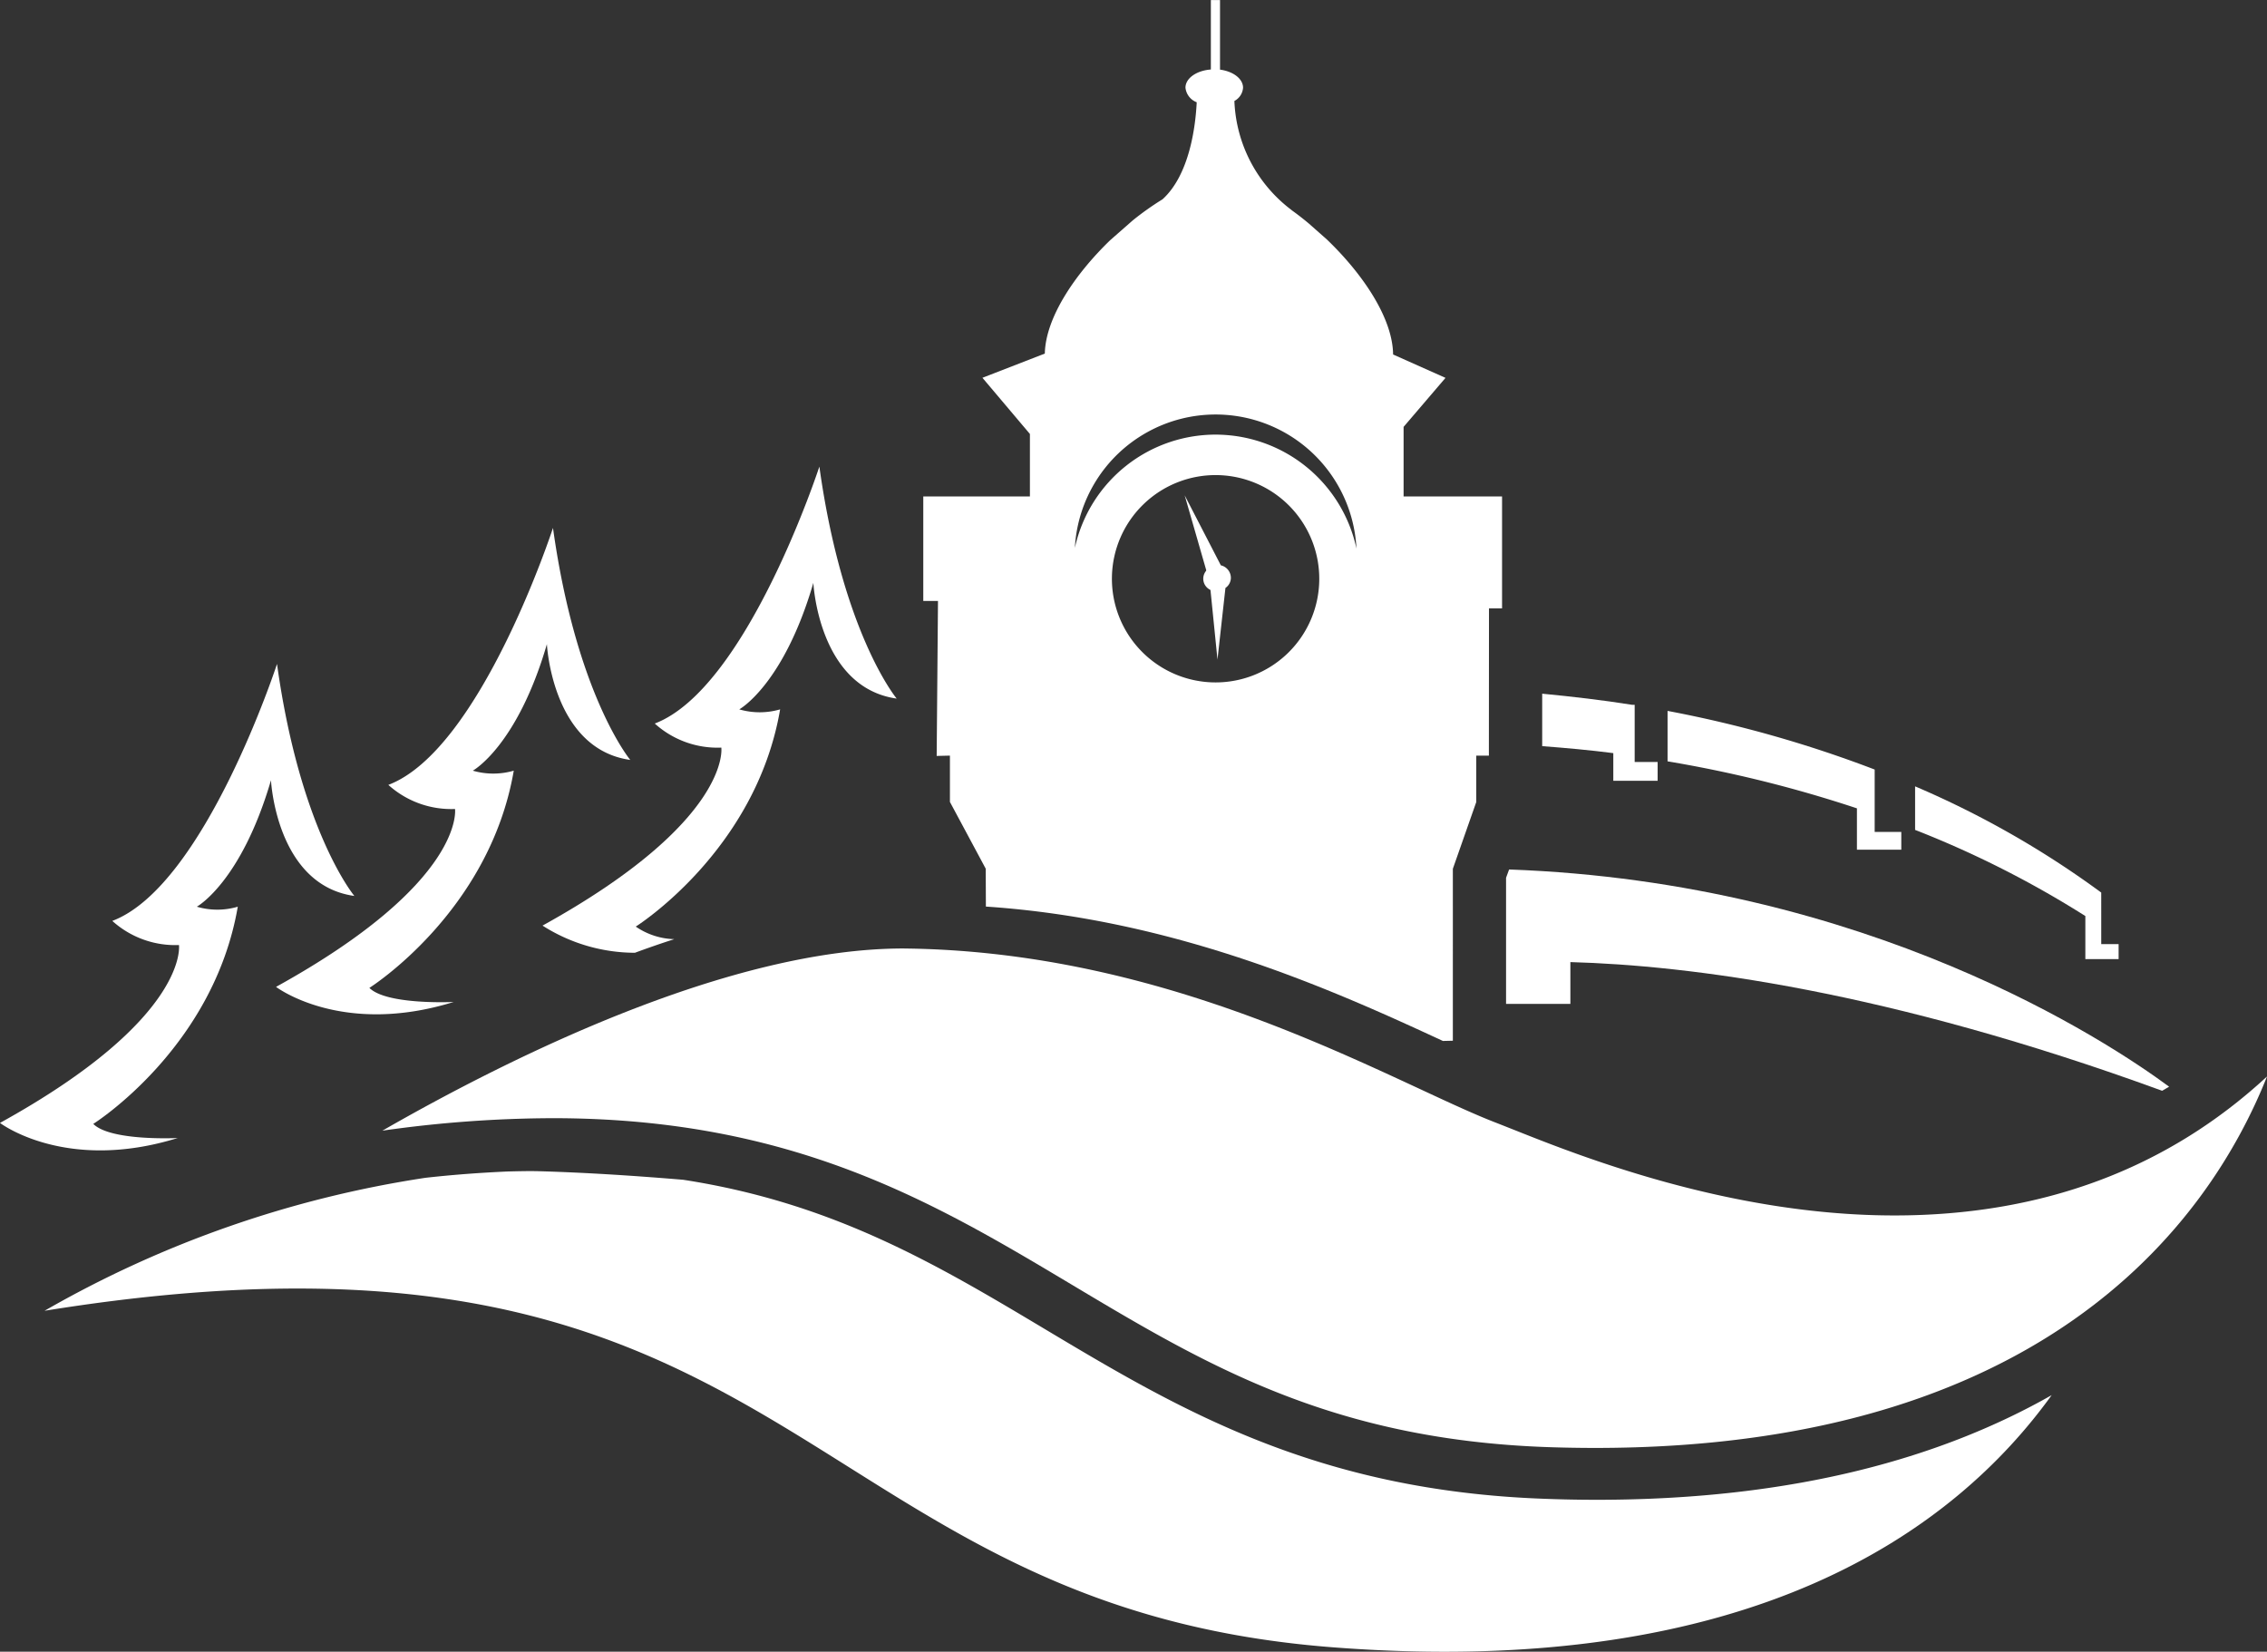<svg id="Group_5592" data-name="Group 5592" xmlns="http://www.w3.org/2000/svg" width="138.739" height="101.096" viewBox="0 0 138.739 101.096">
  <rect x="0" y="0" width="138.739" height="101.096" fill="#333333" stroke="none"/>
  <g id="Group_995" data-name="Group 995" transform="translate(0 0)">
    <g id="Group_982" data-name="Group 982" transform="translate(92.17 42.455)">
      <g id="Group_980" data-name="Group 980" transform="translate(2.207)">
        <g id="Group_978" data-name="Group 978">
          <g id="Group_976" data-name="Group 976">
            <path id="Path_875" data-name="Path 875" d="M174.257,110.865v-3.5h-.168c-1.8-.286-3.637-.5-5.492-.679l0,3.211c1.467.111,2.918.243,4.352.427v1.693h2.713v-1.149Z" transform="translate(-168.593 -106.683)" fill="#fff"/>
          </g>
          <g id="Group_977" data-name="Group 977" transform="translate(7.677 1.057)">
            <path id="Path_876" data-name="Path 876" d="M190.105,115.307v-3.818A73.5,73.5,0,0,0,177.43,107.9v3.087a77.046,77.046,0,0,1,11.589,2.877v2.531h2.715v-1.088Z" transform="translate(-177.43 -107.9)" fill="#fff"/>
          </g>
        </g>
        <g id="Group_979" data-name="Group 979" transform="translate(22.826 5.677)">
          <path id="Path_877" data-name="Path 877" d="M206.258,119.716a56.978,56.978,0,0,0-11.391-6.5v2.665a61.166,61.166,0,0,1,10.419,5.272v2.638h2.036v-.919h-1.063Z" transform="translate(-194.867 -113.218)" fill="#fff"/>
        </g>
      </g>
      <g id="Group_981" data-name="Group 981" transform="translate(0 10.763)">
        <path id="Path_878" data-name="Path 878" d="M166.239,119.072l-.186.508V127.3h3.936v-2.56c7.235.2,19.358,1.721,36.216,7.876.14-.09.288-.156.426-.25C202.874,129.592,188.183,119.86,166.239,119.072Z" transform="translate(-166.053 -119.072)" fill="#fff"/>
      </g>
    </g>
    <g id="Group_984" data-name="Group 984" transform="translate(2.727 71.679)">
      <g id="Group_983" data-name="Group 983">
        <path id="Path_879" data-name="Path 879" d="M158.084,160.439c-1.019,0-2.055-.019-3.127-.059-14.07-.487-22.494-5.521-30.641-10.391-6.613-3.955-12.951-7.723-22.137-9.138-3.036-.254-6-.442-8.772-.522-.65-.02-1.3,0-1.943.014-1.631.072-3.31.192-5.046.387a66.782,66.782,0,0,0-23.318,8.14c46.181-7.452,45.653,18.01,78.771,20.592,25.779,2.009,38.18-7.26,44.062-15.428C179.326,157.79,170.339,160.439,158.084,160.439Z" transform="translate(-63.1 -140.321)" fill="#fff"/>
      </g>
    </g>
    <g id="Group_989" data-name="Group 989" transform="translate(56.509)">
      <g id="Group_988" data-name="Group 988">
        <g id="Group_985" data-name="Group 985" transform="translate(17.131 34.666)">
          <path id="Path_880" data-name="Path 880" d="M146.233,98.477a.755.755,0,1,1-.756-.759A.755.755,0,0,1,146.233,98.477Z" transform="translate(-144.724 -97.718)" fill="#fff"/>
        </g>
        <g id="Group_986" data-name="Group 986">
          <path id="Path_881" data-name="Path 881" d="M154.395,88.2V83.944l2.565-3-3.207-1.431c-.023-2.207-1.824-4.9-4.05-7.037l-1.12-.99q-.521-.435-1.051-.814h.008a8.77,8.77,0,0,1-3.5-6.677.991.991,0,0,0,.53-.811c0-.544-.6-1-1.41-1.106v-4.26H142.6V62.07c-.876.064-1.554.536-1.554,1.112a1.073,1.073,0,0,0,.688.893c-.068,1.4-.416,4.42-2.093,5.94a17.531,17.531,0,0,0-1.833,1.3l-1.376,1.208c-2.187,2.119-3.946,4.754-3.994,6.934l-3.818,1.482,2.906,3.439V88.2H125V94.6h.9l-.08,9.484.811-.02V106.9l2.191,4.086.01,2.318c11.662.781,21.313,5.14,27.969,8.225l.609-.014V110.99l1.433-4.086v-2.838h.772l.006-9.013h.8V88.2ZM142.761,99.583a6.345,6.345,0,1,1,6.472-6.214A6.343,6.343,0,0,1,142.761,99.583Zm.308-15.164a8.82,8.82,0,0,0-8.792,6.931,8.628,8.628,0,0,1,17.233.039A8.822,8.822,0,0,0,143.069,84.42Z" transform="translate(-125.005 -57.816)" fill="#fff"/>
        </g>
        <g id="Group_987" data-name="Group 987" transform="translate(15.993 30.318)">
          <path id="Path_882" data-name="Path 882" d="M146.241,97.757a.79.79,0,0,0-.614-.76l-2.213-4.284,1.343,4.664a.773.773,0,0,0-.112.38.786.786,0,0,0,.336.636l.44,4.373.487-4.384A.762.762,0,0,0,146.241,97.757Z" transform="translate(-143.414 -92.713)" fill="#fff"/>
        </g>
      </g>
    </g>
    <g id="Group_990" data-name="Group 990" transform="translate(23.401 58.053)">
      <path id="Path_883" data-name="Path 883" d="M156.167,135.743l-1.029-.407c-1.327-.507-2.923-1.249-4.77-2.109-7.154-3.324-17.968-8.342-31.123-8.583l-.455-.007c-10.6,0-23.892,6.561-31.893,11.151a75.159,75.159,0,0,1,10.417-.764c14.718,0,23.382,5.178,31.755,10.179,8.16,4.878,15.866,9.485,29.124,9.953,30.106,1.031,40.535-13.867,44.042-22.685-6.109,5.651-13.75,8.506-22.8,8.506C169.3,140.978,160.095,137.307,156.167,135.743Z" transform="translate(-86.896 -124.637)" fill="#fff"/>
    </g>
    <g id="Group_991" data-name="Group 991" transform="translate(16.893 32.312)">
      <path id="Path_884" data-name="Path 884" d="M101.086,109.21s-3.3-3.959-4.731-14.2c0,0-4.426,13.589-10.076,15.727a5.749,5.749,0,0,0,4.081,1.475s.652,4.479-10.954,10.888c0,0,4,3.055,10.871.924,0,0-4.094.2-5.158-.862,0,0,7.345-4.62,8.836-13.295a4.486,4.486,0,0,1-2.506,0s2.706-1.485,4.534-7.743C95.983,102.124,96.3,108.538,101.086,109.21Z" transform="translate(-79.406 -95.009)" fill="#fff"/>
    </g>
    <g id="Group_992" data-name="Group 992" transform="translate(33.202 28.56)">
      <path id="Path_885" data-name="Path 885" d="M98.178,118.783a10.552,10.552,0,0,0,5.654,1.663q1.194-.443,2.411-.834a4.349,4.349,0,0,1-2.359-.769s7.351-4.614,8.835-13.295a4.473,4.473,0,0,1-2.5,0s2.707-1.487,4.534-7.743c0,0,.312,6.407,5.1,7.083,0,0-3.307-3.958-4.732-14.2,0,0-4.426,13.582-10.074,15.727a5.719,5.719,0,0,0,4.073,1.473S109.777,112.368,98.178,118.783Z" transform="translate(-98.178 -90.69)" fill="#fff"/>
    </g>
    <g id="Group_993" data-name="Group 993" transform="translate(0 40.64)">
      <path id="Path_886" data-name="Path 886" d="M81.648,118.792s-3.309-3.954-4.734-14.2c0,0-4.43,13.592-10.08,15.727a5.738,5.738,0,0,0,4.08,1.477s.65,4.479-10.954,10.888c0,0,4,3.059,10.876.924,0,0-4.095.208-5.167-.864,0,0,7.353-4.614,8.844-13.294a4.424,4.424,0,0,1-2.506,0s2.706-1.488,4.538-7.741C76.546,111.711,76.858,118.123,81.648,118.792Z" transform="translate(-59.961 -104.594)" fill="#fff"/>
    </g>
  </g>
</svg>
